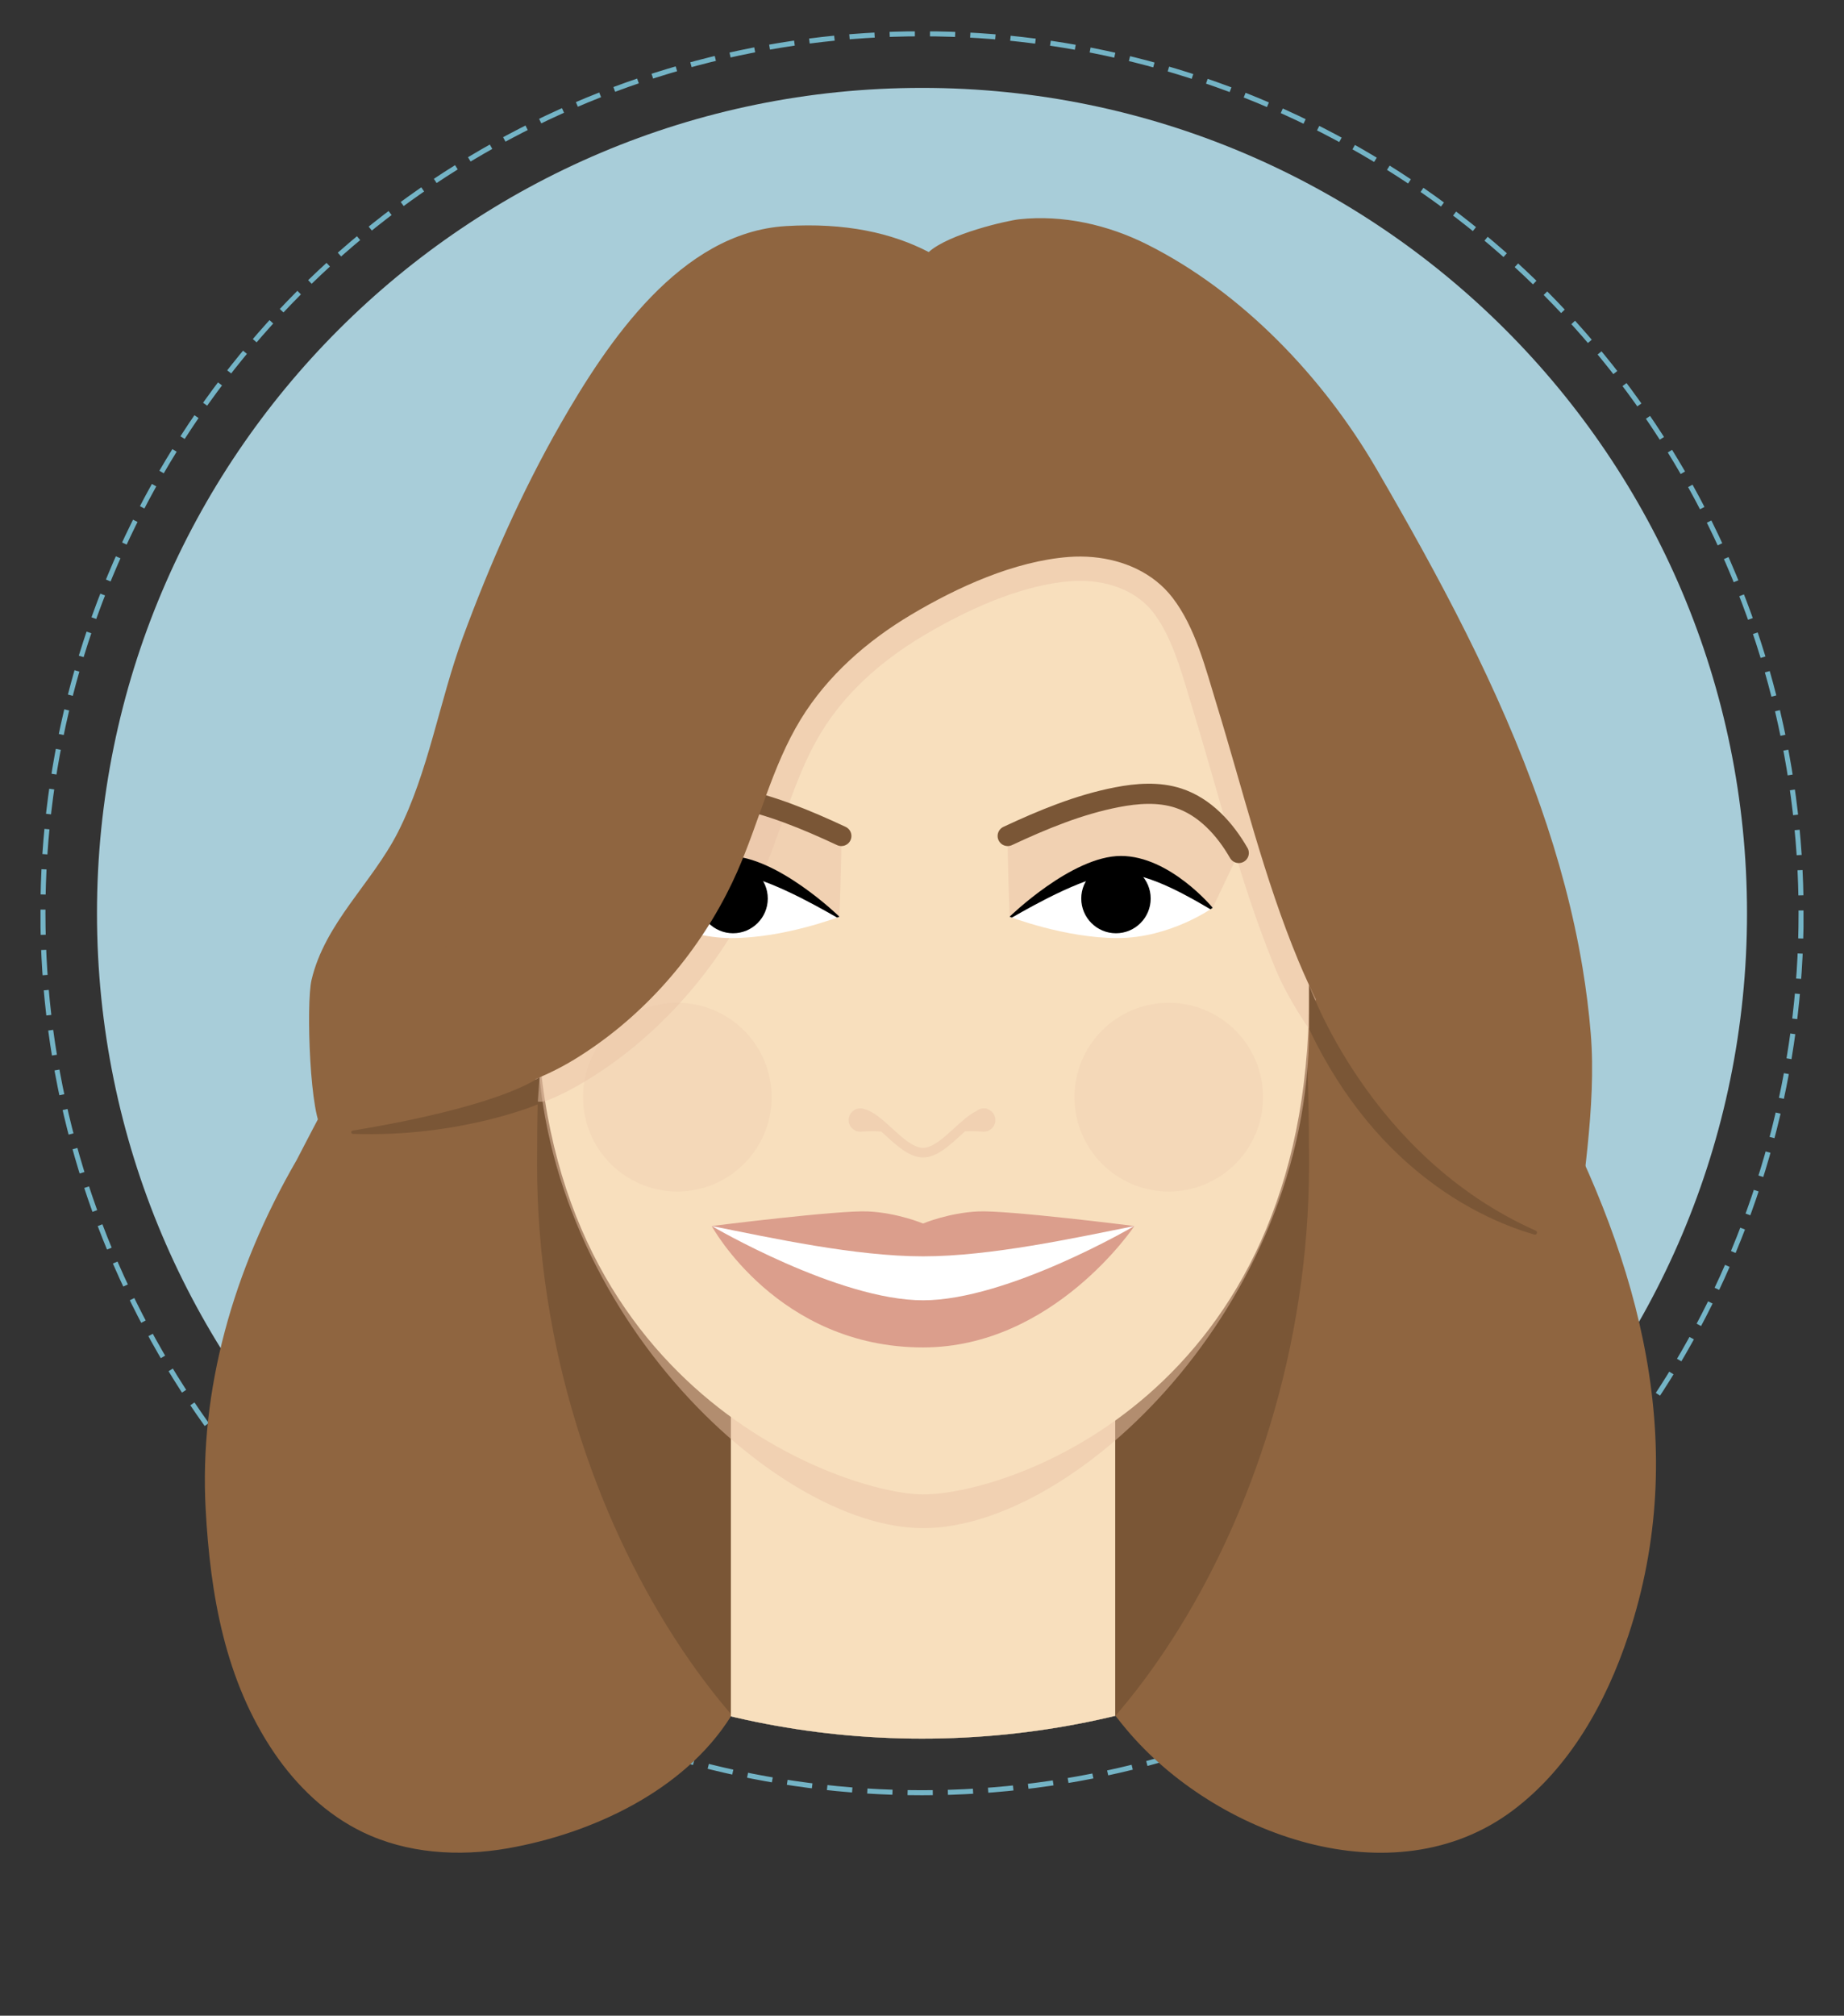 <svg xmlns="http://www.w3.org/2000/svg" xmlns:xlink="http://www.w3.org/1999/xlink" viewBox="0 0 366.082 400"><rect x="0" y="0" width="366.082" height="400" fill="#333333" stroke="none"/><defs><path id="a" d="M8.041 6.228h350v403.94h-350z"/></defs><clipPath id="b"><use xlink:href="#a" overflow="visible"/></clipPath><g clip-path="url(#b)"><defs><path id="c" d="M8.041 6.228h350v403.94h-350z"/></defs><clipPath id="d"><use xlink:href="#c" overflow="visible"/></clipPath><circle cx="183.042" cy="181.228" r="174.522" fill="none" stroke="#74B4C6" stroke-miterlimit="10" clip-path="url(#d)" stroke-dasharray="5,3"/><path fill="#A8CDD9" d="M346.828 181.228c0 90.458-73.33 163.787-163.785 163.787-90.457 0-163.788-73.329-163.788-163.787 0-90.456 73.331-163.786 163.788-163.786 90.455-.001 163.785 73.329 163.785 163.786" clip-path="url(#d)"/><path fill="#8F6540" d="M221.451 340.486c-.504-.648-7.463-19.684-7.049-20.349 3.508-5.634 8.83-8.305 12.813-11.35.143-.106.26-.222.361-.353 6.953-8.983 15.338-21.431 20.936-35.154 9.477-23.246 1.146-73.36 1.174-81.416.006-1.139 13.277-5.874 14.756-5.714l37.848 19.984c.873.095 5.094 10.164 5.422 10.786 17.826 33.746 28.002 70.17 15.535 107.69-4.441 13.363-11.684 26.246-22.957 34.685-23.729 17.759-59.104 4.799-76.621-16.056-.761-.901-1.497-1.82-2.218-2.753m-76.353.111c.408-.65 4.223-27.192 3.811-27.799-3.506-5.138-5.53 3.956-9.514 1.181-.141-.097-.259-.203-.36-.321-6.951-8.195-15.339-19.55-20.935-32.067-9.477-21.203-1.146-66.913-1.176-74.261-.004-1.038-13.275-5.358-14.754-5.212l-33.254 10.051c-.871.085-9.688 17.447-10.016 18.017-12.652 21.846-19.348 45.63-18.077 69.207.917 17.02 3.839 34.081 13.62 48.45 4.459 6.553 10.37 12.235 17.502 15.691 8.85 4.292 19.154 4.944 28.843 3.247 16.691-2.924 35.025-11.403 44.31-26.184" clip-path="url(#d)"/></g><g clip-path="url(#b)"><defs><path id="e" d="M19.255 181.228c0 90.458 73.331 163.787 163.786 163.787 90.457 0 163.787-73.329 163.787-163.787 0-90.456-73.33-163.787-163.787-163.787-90.455-.001-163.786 73.33-163.786 163.787"/></defs><clipPath id="f"><use xlink:href="#e" overflow="visible"/></clipPath><path fill="#7A5636" d="M259.883 230.983c0 73.396-46.279 132.894-76.633 132.894-29.562 0-76.633-59.498-76.633-132.894S119.588 98.089 183.25 98.089c64.293 0 76.633 59.498 76.633 132.894" clip-path="url(#f)"/><path fill="#F8DFBD" d="M183.25 410.167c-20.984 0-38.152-17.168-38.152-38.15V258.1c0-20.983 17.168-38.151 38.152-38.151 20.982 0 38.148 17.168 38.148 38.151v113.917c0 20.983-17.166 38.15-38.148 38.15" clip-path="url(#f)"/></g><g clip-path="url(#b)"><defs><path id="g" d="M8.041 6.228h350v403.94h-350z"/></defs><clipPath id="h"><use xlink:href="#g" overflow="visible"/></clipPath><g opacity=".5" clip-path="url(#h)"><defs><path id="i" d="M106.616 105.101h153.265v198.146H106.616z"/></defs><clipPath id="j"><use xlink:href="#i" overflow="visible"/></clipPath><path fill="#E9C3A8" d="M259.883 204.173c0 54.717-46.279 99.073-76.633 99.073-29.562 0-76.633-44.356-76.633-99.073 0-54.716 12.971-99.073 76.633-99.073 64.293.001 76.633 44.358 76.633 99.073" clip-path="url(#j)"/></g><path fill="#F8DFBD" d="M259.883 197.481c0 79.055-59.449 99.072-76.633 99.072-14.775 0-76.633-20.018-76.633-99.072 0-54.716 12.971-99.073 76.633-99.073 64.293 0 76.633 44.357 76.633 99.073" clip-path="url(#h)"/><g opacity=".25" clip-path="url(#h)"><defs><path id="k" d="M213.305 198.998h37.443v37.444h-37.443z"/></defs><clipPath id="l"><use xlink:href="#k" overflow="visible"/></clipPath><path fill="#E9C3A8" d="M250.748 217.72c0 10.338-8.383 18.722-18.721 18.722-10.34 0-18.723-8.384-18.723-18.722 0-10.341 8.383-18.723 18.723-18.723 10.338.001 18.721 8.382 18.721 18.723" clip-path="url(#l)"/></g><g opacity=".5" clip-path="url(#h)"><defs><path id="m" d="M94.253 65.244h176.474v153.385H94.253z"/></defs><clipPath id="n"><use xlink:href="#m" overflow="visible"/></clipPath><path fill="#E9C3A8" d="M253.359 192.604c-5.027-12.067-8.664-24.716-12.182-36.949-1.377-4.786-2.801-9.735-4.279-14.553-.283-.923-.564-1.866-.848-2.82-1.803-6.045-3.668-12.296-7.09-16.733-3.076-3.996-8.387-6.288-14.57-6.288-.621 0-1.252.025-1.877.073-8.299.64-18.389 4.374-29.176 10.799-8.951 5.33-15.777 11.783-20.289 19.177-3.307 5.415-5.466 11.458-7.752 17.857-1.396 3.907-2.839 7.947-4.578 11.873-.685 1.546-1.431 3.103-2.219 4.625-7.391 14.298-18.734 26.614-31.941 34.678-2.486 1.518-5.133 2.918-8 4.076-1.82.736-5.223-.699-5.223-.699-.232.004 3.939-2.977 3.701-2.977-.141 0-12.784-11.486-12.784-11.486 32.539-40.091 106.187-141.009 112.3-137.945 16.254 8.145 64.176 124.002 64.176 124.002s-9.801 2.55-10.848 14.859c-2.286-3.307-4.993-7.907-6.521-11.569" clip-path="url(#n)"/></g><g opacity=".25" clip-path="url(#h)"><defs><path id="o" d="M115.748 198.998h37.443v37.444h-37.443z"/></defs><clipPath id="p"><use xlink:href="#o" overflow="visible"/></clipPath><path fill="#E9C3A8" d="M153.191 217.72c0 10.338-8.381 18.722-18.722 18.722-10.339 0-18.722-8.384-18.722-18.722 0-10.341 8.383-18.723 18.722-18.723 10.342.001 18.722 8.382 18.722 18.723" clip-path="url(#p)"/></g><path fill="#FFF" d="M225.205 243.292s-29.75 18.123-41.957 18.123c-12.205 0-41.956-18.123-41.956-18.123l43.647 2.804 40.266-2.804z" clip-path="url(#h)"/><path fill="#DB9E8C" d="M194.207 240.395c-5.879.267-10.957 2.398-10.957 2.398s-5.08-2.132-10.96-2.398c-5.879-.269-30.997 2.898-30.997 2.898 12.023 2.404 28.572 6.014 41.957 6.014 13.381 0 29.932-3.609 41.955-6.014 0 0-25.119-3.167-30.998-2.898" clip-path="url(#h)"/><path fill="#DB9E8C" d="M183.25 267.384c-28.863 0-41.957-24.092-41.957-24.092s25.123 14.739 41.957 14.739c16.832 0 41.955-14.739 41.955-14.739s-16.037 24.092-41.955 24.092" clip-path="url(#h)"/><g opacity=".5" clip-path="url(#h)"><defs><path id="q" d="M200.045 157.798h45.885v24.11h-45.885z"/></defs><clipPath id="r"><use xlink:href="#q" overflow="visible"/></clipPath><path fill="#E9C3A8" d="M240.752 180.139l5.178-10.874s-2.814-10.985-14.225-11.441c-11.41-.458-31.596 5.481-31.652 8.069-.08 3.585.381 16.017.381 16.017s25.918-3.729 40.318-1.771" clip-path="url(#r)"/></g><path fill="none" stroke="#7A5636" stroke-width="4" stroke-miterlimit="10" d="M200.053 165.893c6.938-3.241 14.129-6.225 21.676-7.688 4.027-.781 8.266-1.099 12.168.163 5.268 1.706 9.273 6.096 12.031 10.898" clip-path="url(#h)" stroke-linecap="round"/><path fill="#FFF" d="M200.434 181.909s12.26-10.744 21.992-10.744 18.326 8.974 18.326 8.974-8.404 6.012-18.895 6.012-21.423-4.242-21.423-4.242" clip-path="url(#h)"/><path d="M228.439 178.305c0 3.805-3.086 6.891-6.891 6.891s-6.889-3.086-6.889-6.891 3.084-6.889 6.889-6.889 6.891 3.084 6.891 6.889" clip-path="url(#h)"/><path d="M200.434 181.909s12.361-12.055 22.092-12.055c9.732 0 18.227 10.285 18.227 10.285l-.447.301c-3.451-2.021-11.936-7.123-17.799-7.123-6.223 0-17.193 6.249-21.611 8.764l-.462-.172z" clip-path="url(#h)"/><g opacity=".5" clip-path="url(#h)"><defs><path id="s" d="M119.54 157.798h47.498v24.11H119.54z"/></defs><clipPath id="t"><use xlink:href="#s" overflow="visible"/></clipPath><path fill="#E9C3A8" d="M126.33 180.139l-6.791-10.084s4.428-11.774 15.839-12.231c11.409-.458 31.595 5.481 31.651 8.069.08 3.585-.381 16.017-.381 16.017s-25.917-3.729-40.318-1.771" clip-path="url(#t)"/></g><path fill="none" stroke="#7A5636" stroke-width="4" stroke-miterlimit="10" d="M167.029 165.893c-6.937-3.241-14.129-6.225-21.676-7.688-4.025-.781-8.267-1.099-12.168.163-5.268 1.706-9.274 6.096-12.032 10.898" clip-path="url(#h)" stroke-linecap="round"/><path fill="#FFF" d="M166.648 181.909s-12.26-10.744-21.991-10.744-18.327 8.974-18.327 8.974 8.404 6.012 18.896 6.012c10.49 0 21.422-4.242 21.422-4.242" clip-path="url(#h)"/><path d="M138.644 178.305c0 3.805 3.085 6.891 6.89 6.891 3.806 0 6.891-3.086 6.891-6.891s-3.085-6.889-6.891-6.889c-3.805 0-6.89 3.084-6.89 6.889" clip-path="url(#h)"/><path d="M166.648 181.909s-12.359-12.055-22.092-12.055-18.227 10.285-18.227 10.285l.447.301c3.453-2.021 11.936-7.123 17.799-7.123 6.225 0 17.193 6.249 21.611 8.764l.462-.172z" clip-path="url(#h)"/><g opacity=".5" clip-path="url(#h)"><defs><path id="u" d="M168.475 219.949h29.135v9.739h-29.135z"/></defs><clipPath id="v"><use xlink:href="#u" overflow="visible"/></clipPath><path fill="#E9C3A8" d="M196.098 220.1c-.174-.104-.369-.166-.58-.146-.02.002-.039.011-.059.012-.055-.003-.107-.017-.166-.017-.553 0-1.055.202-1.453.527-1.449.706-2.891 2.016-4.389 3.388-2.102 1.925-4.275 3.912-6.201 3.912-1.93 0-4.103-1.987-6.203-3.912-1.939-1.773-3.779-3.441-5.668-3.83-.084-.021-.17-.04-.256-.053-.049-.005-.095-.021-.143-.027-.025-.003-.047.009-.072.007-.039-.002-.078-.012-.118-.012-1.278 0-2.315 1.036-2.315 2.314s1.037 2.316 2.315 2.316c0 0 2.284-.21 4.177-.02.264.236.527.477.789.715 2.371 2.17 4.821 4.413 7.494 4.413 2.67 0 5.121-2.243 7.49-4.413.279-.252.555-.505.832-.753 1.785-.12 3.721.058 3.721.058 1.279 0 2.316-1.038 2.316-2.316 0-.994-.63-1.836-1.511-2.163" clip-path="url(#v)"/></g><path fill="#8F6540" d="M314.191 192.109c-1.82-10.963-4.732-21.75-8.406-32.229-8.223-23.454-20.072-45.405-32.525-66.84-10.531-18.125-26.641-35.066-45.557-44.547-7.758-3.888-16.678-5.909-25.354-4.98-2.322.249-13.957 2.871-17.973 6.504-7.295-3.793-16.572-5.87-28.386-5.15-20.888 1.273-35.402 23.005-44.743 39.326-7.717 13.483-13.986 27.75-19.369 42.31-4.66 12.606-6.771 26.635-12.882 38.649-5.128 10.083-14.495 18.011-17.151 29.324-1.097 4.663-.332 28.011 2.371 29.893 1.197.834 3.822-3.745 5.281-3.775 14.939-.302 31.574-2.448 44.55-10.365 12.8-7.817 23.298-19.481 30.173-32.778.74-1.433 1.439-2.888 2.092-4.363 4.438-10.016 6.914-20.94 12.623-30.291 5.328-8.73 13.206-15.606 21.936-20.806 9.203-5.48 20.496-10.633 31.273-11.464 1.609-.123 3.244-.116 4.861.033 6.08.557 11.959 3.097 15.773 8.045 4.555 5.913 6.57 14.063 8.727 21.081 5.25 17.089 9.428 34.561 16.303 51.063 9.357 22.462 24.738 42.042 46.736 53.203 2.723 1.382 5.701 2.282 8.432 3.63.844-11.141 4.041-27.823 2.828-42.522-.357-4.338-.902-8.658-1.613-12.951" clip-path="url(#h)"/><path fill="#8F6540" d="M73.49 197.654c-.395.333.071.938.5.651 11.668-7.806 22.014-15.426 31.098-27.141 8.808-11.354 18.894-28.043 25.336-40.888 7.49-14.93 17.938-34.471 30.276-45.731 9.868-9.008 20.06-10.96 32.37-9.545.809.093 1.076-1.059.301-1.315-4.885-1.621-9.893-2.761-14.975-2.309-12.117 1.079-21.541 10.813-28.717 20.636-13.082 17.91-36.623 66.227-51.762 82.403-9.692 10.358-18.629 18.352-24.427 23.239" clip-path="url(#h)"/><path fill="#7A5636" d="M259.883 204.173v-8.711s11.813 34.016 45.002 48.749c.473.209.227.922-.27.778-9.611-2.765-31.039-11.961-44.732-40.816m-152.781 9.628l-.363 5.354s-15.396 6.577-36.676 5.857c-.396-.013-.442-.594-.051-.656 7.902-1.278 28.336-5.003 37.09-10.555" clip-path="url(#h)"/><path fill="#8F6540" d="M190.021 93.153c.781-.114.779-1.251-.004-1.348-4.615-.566-14.219-.393-22.904 7.201-13.192 11.535-21.58 29.997-21.58 32.387 0 .159 5.172-6.934 7.611-10.386 2.654-3.76 5.334-7.516 8.3-11.042 5.897-7.01 13.065-12.91 22.007-15.464 2.139-.612 4.352-1.027 6.57-1.348M57.476 279.355c-.741 21.183.633 58.674 17.938 74.037.426.378 1.066-.127.8-.631-4.04-7.651-16.269-33.88-17.704-73.4-.025-.663-1.011-.671-1.034-.006m29.763-30.188c-.912 25.807-.38 71.372 13.644 84.449.461.428 1.057-.224.795-.873-3.062-7.638-12.238-34.433-13.373-83.554-.022-.891-1.034-.91-1.066-.022M221.318 86.233c-.809.9.09 2.316 1.238 1.937 5.947-1.962 13.342-2.074 18.432 1.39 7.309 4.976 14.037 26.77 16.932 34.652 3.184 8.661 17.508 39.179 17.508 39.179-4.127-20.745-12.189-37.913-19.896-57.586-1.91-4.876-4.166-9.616-6.936-14.063-1.748-2.813-3.801-5.557-6.65-7.246-2.699-1.6-5.912-2.122-9.049-2.189-2.717-.059-5.496.217-7.975 1.329-1.356.608-2.615 1.494-3.604 2.597m87.221 186.401c1.65 14.461 4.402 60.711-23.688 85.357-.424.369-1.15-.038-.891-.499 4.449-7.948 17.953-35.431 23.502-84.844.061-.545 1.013-.558 1.077-.014" clip-path="url(#h)"/></g></svg>

